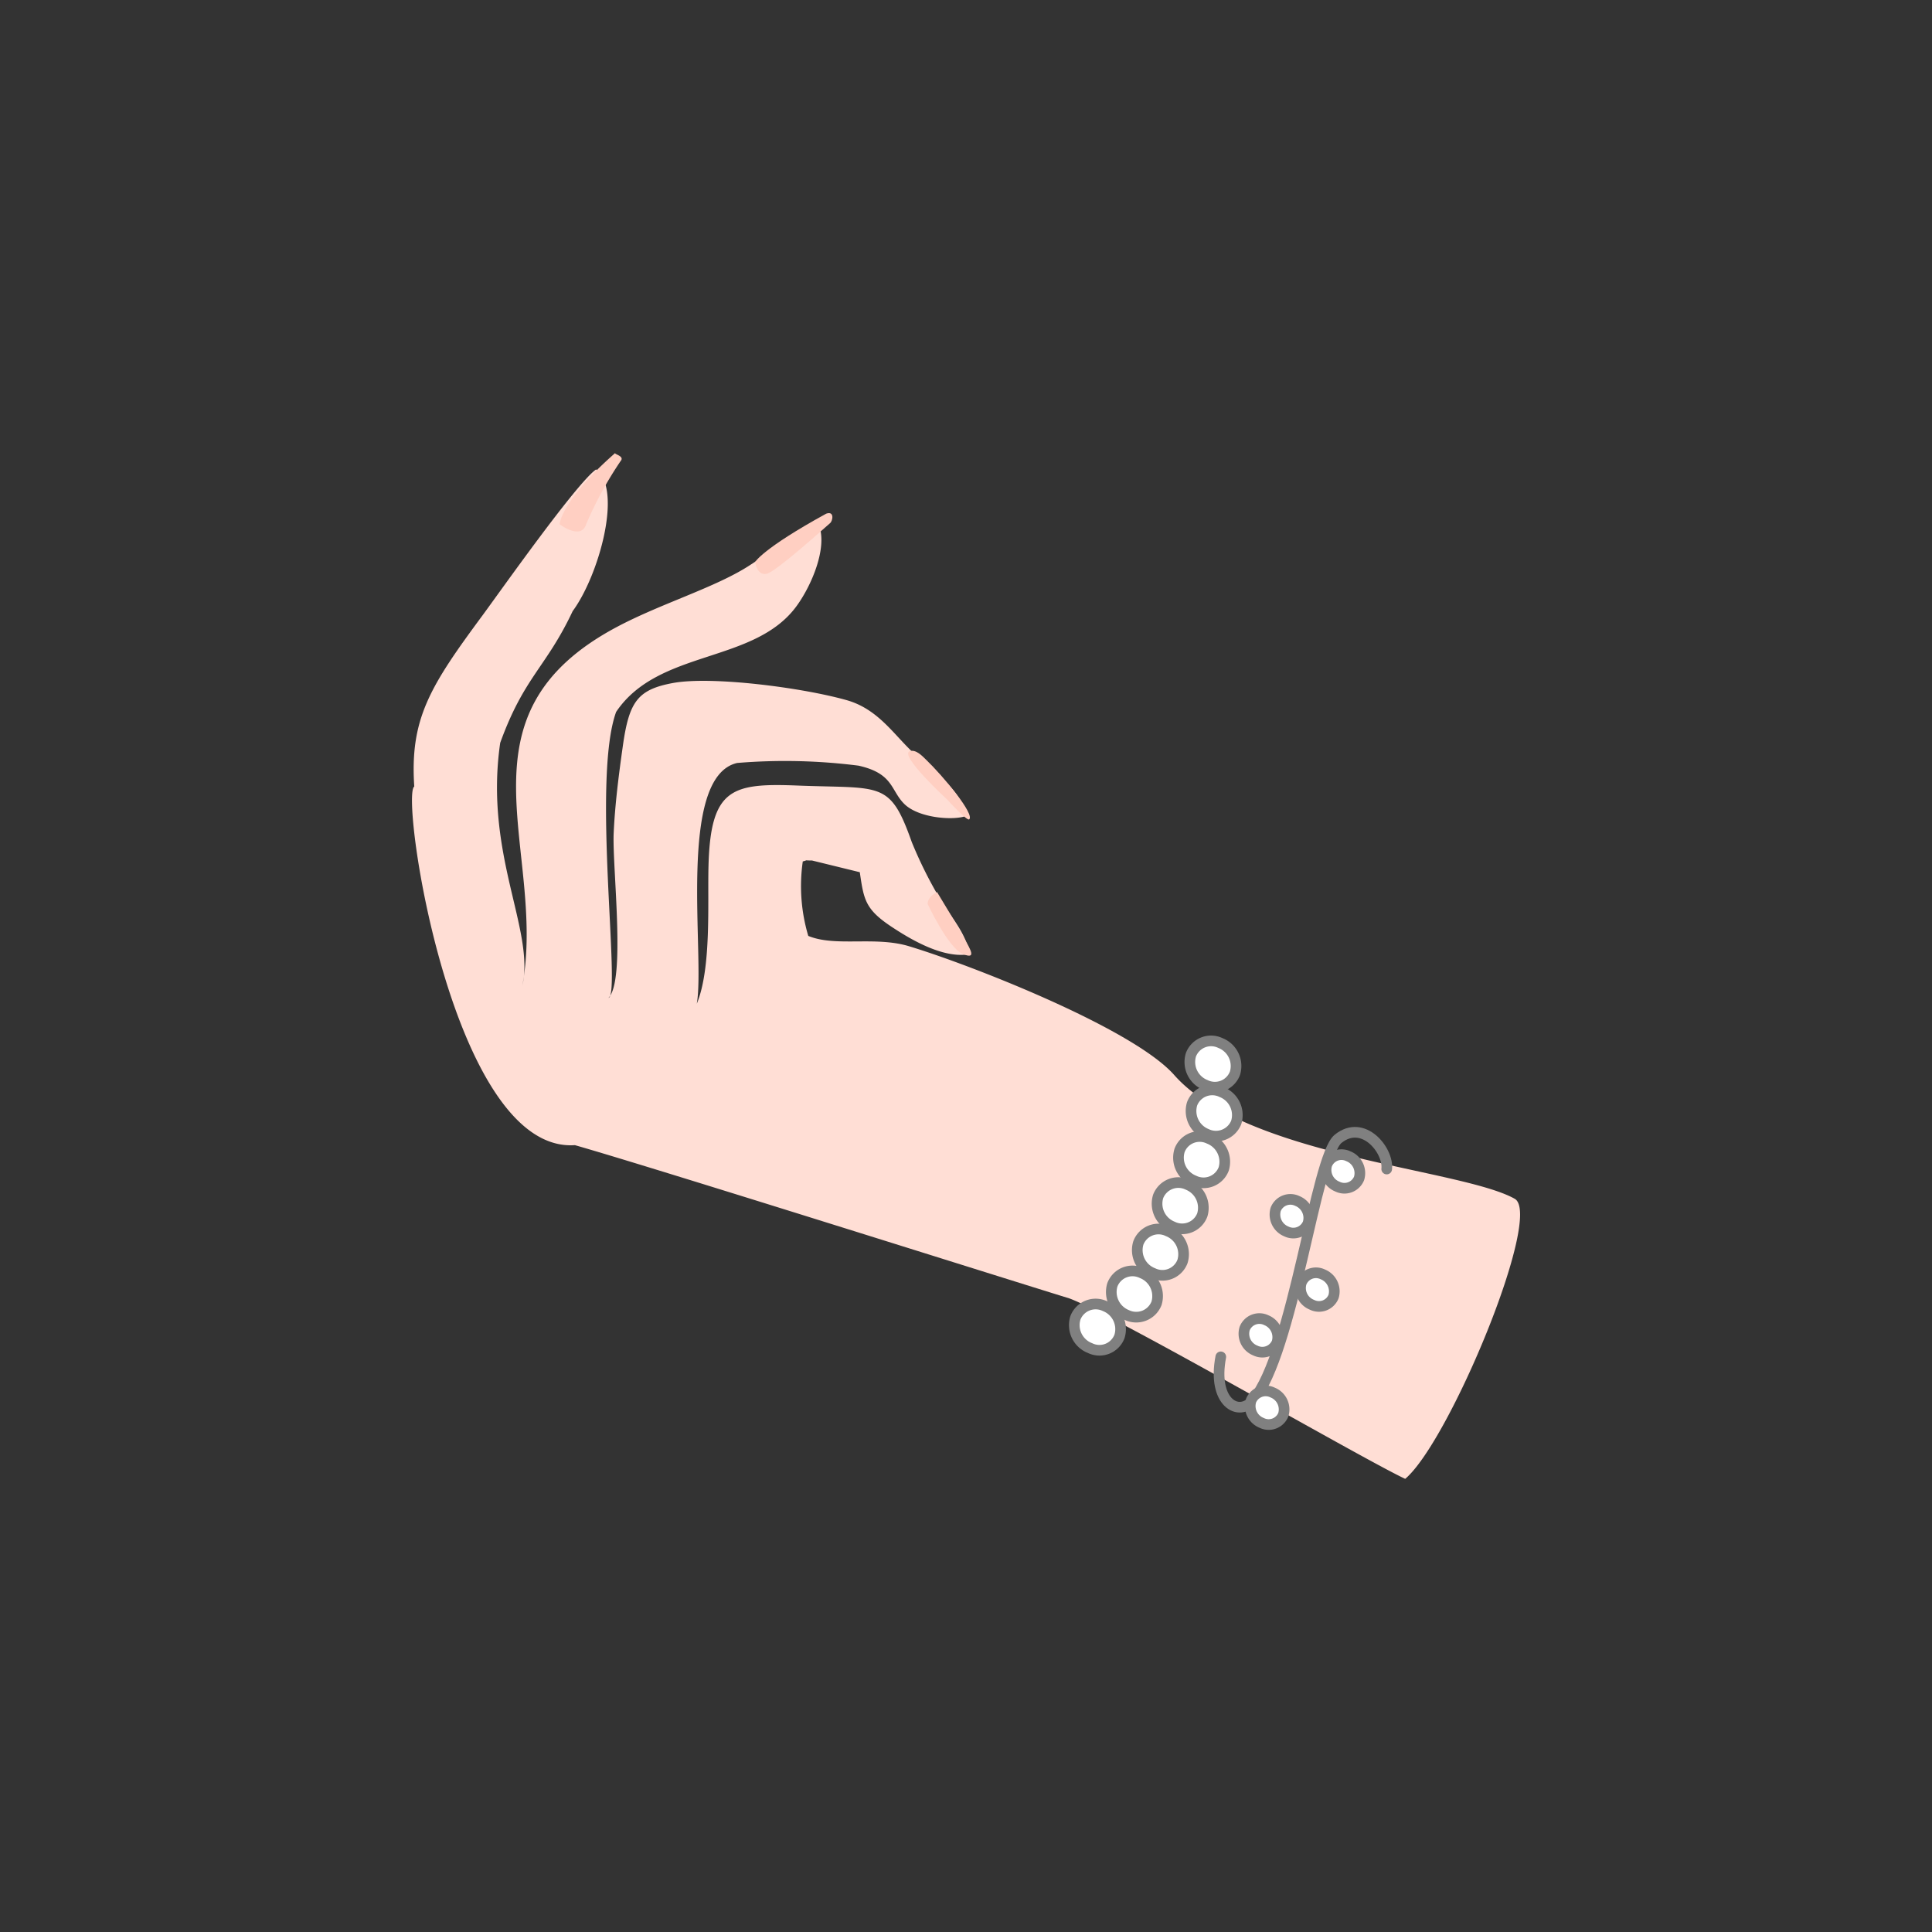<svg xmlns="http://www.w3.org/2000/svg" xmlns:xlink="http://www.w3.org/1999/xlink" width="165" height="165" viewBox="0 0 165 165">
  <rect x="0" y="0" width="165" height="165" fill="#333333" stroke="none"/>
  <defs>
    <style>
      .cls-1, .cls-6 {
        fill: none;
      }

      .cls-2 {
        clip-path: url(#clip-path);
      }

      .cls-3 {
        fill: #ffded5;
      }

      .cls-3, .cls-4, .cls-5, .cls-6, .cls-7 {
        fill-rule: evenodd;
      }

      .cls-4 {
        fill: #ffcfc2;
      }

      .cls-5, .cls-7 {
        fill: #fff;
        stroke-miterlimit: 22.93;
      }

      .cls-5, .cls-6, .cls-7 {
        stroke: gray;
      }

      .cls-5, .cls-6 {
        stroke-width: 0.91px;
      }

      .cls-6 {
        stroke-linecap: round;
        stroke-linejoin: round;
      }

      .cls-7 {
        stroke-width: 0.88px;
      }
    </style>
    <clipPath id="clip-path">
      <rect id="Rectangle_67" data-name="Rectangle 67" class="cls-1" width="165" height="165" transform="translate(319.11 -29.13)"/>
    </clipPath>
  </defs>
  <g id="Group_148" data-name="Group 148" class="cls-2" transform="translate(-319.11 29.13)">
    <path id="Path_549" data-name="Path 549" class="cls-3" d="M450.66,122.42c6.61,1.89,34.76,10.78,42.23,13.09,3.9,1.44,25,13.69,28.68,15.41,3.79-3.21,11.81-22.54,9.35-23.92-4.57-2.57-22.87-3.58-29.06-10.55-3.51-4-17.42-9.43-22.61-11-2.91-.91-6.33.07-8.66-.9a14.88,14.88,0,0,1-.47-6.36c.54-.14,0-.08.79-.08l4.08,1c.35,2.4.46,3.2,2.88,4.77,1.71,1.12,4.21,2.52,6.29,2.26.36-1.25-1.53-3.41-2.29-4.71a36.524,36.524,0,0,1-2.44-4.89c-1.87-5.29-2.58-4.55-9.73-4.83-5.61-.22-7.45.21-7.63,6.82-.09,3.22.26,8.76-1,11.81.72-4.11-1.73-19.38,3.45-20.56a49.61,49.61,0,0,1,10.36.23c3,.67,2.73,2.1,3.91,3.27s4,1.42,5.18,1.06c0-2-2.77-3.89-4.45-5.47s-3-3.71-5.67-4.46c-3.88-1.09-11.55-2.06-14.81-1.46-3.05.56-3.76,1.62-4.29,5.4-.35,2.47-.67,5-.78,7.43-.13,2.87,1.05,12.57-.44,14.06,1.09-.2-1.45-18.63.65-24.42,3.63-5.4,11.84-4.08,15.44-9.08,1.31-1.82,2.57-4.92,1.91-6.78-1.22,0-2,.79-3.07,1.47s-1.78,1.16-2.86,1.86c-2.89,1.89-7.54,3.25-11.33,5.26-14.33,7.6-6,19-8.09,30.61,1.05-4.77-3.28-11.18-1.9-20.7,2.05-5.66,3.91-6.41,6.19-11.25,2.22-3,4.29-10.37,2-12.1-1.64,1.14-8,10.15-9.66,12.41-4.48,6.06-6.26,8.84-5.87,14.67C435.72,92.62,440.22,123.14,450.66,122.42Z" transform="translate(-82.45 -53.75)"/>
    <path id="Path_550" data-name="Path 550" class="cls-4" d="M454.1,63.31c-4.64,4.07-4.75,6.08-4.75,6.08s1.83,1.4,2.27,0A32,32,0,0,1,454.56,64C454.94,63.57,454,63.42,454.1,63.31Z" transform="translate(-82.45 -53.75)"/>
    <path id="Path_551" data-name="Path 551" class="cls-4" d="M472.12,68.49c-5.47,3-6.07,4.13-6.07,4.13s.16,1.2,1,1,5.17-4.14,5.4-4.32S472.85,68.23,472.12,68.49Z" transform="translate(-82.45 -53.75)"/>
    <path id="Path_552" data-name="Path 552" class="cls-4" d="M484.33,94.6c.51-.42-2.21-3.69-3.69-5.11-.33-.32-.85-.88-1.37-.72-1,.3,3.23,4.18,3.23,4.18C482.67,93.16,484.16,94.74,484.33,94.6Z" transform="translate(-82.45 -53.75)"/>
    <path id="Path_553" data-name="Path 553" class="cls-4" d="M481.59,100.81c-.84.41-.81,1-.81,1s1.75,3.76,3,4.28.6-.44.25-1.14S481.59,100.81,481.59,100.81Z" transform="translate(-82.45 -53.75)"/>
    <path id="Path_554" data-name="Path 554" class="cls-5" d="M505.79,113.7a2.11,2.11,0,0,1,1.24,2.58,1.83,1.83,0,0,1-2.52,1,2.11,2.11,0,0,1-1.24-2.58,1.84,1.84,0,0,1,2.52-1Z" transform="translate(-82.45 -53.75)"/>
    <path id="Path_555" data-name="Path 555" class="cls-5" d="M505.9,117.89a2.11,2.11,0,0,1,1.24,2.58,1.86,1.86,0,0,1-2.53,1,2.12,2.12,0,0,1-1.24-2.58,1.84,1.84,0,0,1,2.53-1Z" transform="translate(-82.45 -53.75)"/>
    <path id="Path_556" data-name="Path 556" class="cls-5" d="M504.82,121.87a2.12,2.12,0,0,1,1.25,2.58,1.84,1.84,0,0,1-2.53,1,2.11,2.11,0,0,1-1.24-2.58,1.83,1.83,0,0,1,2.52-1Z" transform="translate(-82.45 -53.75)"/>
    <path id="Path_557" data-name="Path 557" class="cls-5" d="M503,125.8a2.12,2.12,0,0,1,1.24,2.58,1.84,1.84,0,0,1-2.53,1,2.11,2.11,0,0,1-1.24-2.58,1.85,1.85,0,0,1,2.53-1Z" transform="translate(-82.45 -53.75)"/>
    <path id="Path_558" data-name="Path 558" class="cls-5" d="M501.31,129.77a2.11,2.11,0,0,1,1.24,2.58,1.83,1.83,0,0,1-2.52,1,2.11,2.11,0,0,1-1.25-2.58,1.84,1.84,0,0,1,2.53-1Z" transform="translate(-82.45 -53.75)"/>
    <path id="Path_559" data-name="Path 559" class="cls-5" d="M499.09,133.35a2.11,2.11,0,0,1,1.24,2.58,1.86,1.86,0,0,1-2.53,1,2.12,2.12,0,0,1-1.24-2.58,1.84,1.84,0,0,1,2.53-1Z" transform="translate(-82.45 -53.75)"/>
    <path id="Path_560" data-name="Path 560" class="cls-5" d="M495.93,136.17a2.11,2.11,0,0,1,1.24,2.58,1.83,1.83,0,0,1-2.52,1,2.1,2.1,0,0,1-1.25-2.57,1.85,1.85,0,0,1,2.53-1.01Z" transform="translate(-82.45 -53.75)"/>
    <path id="Path_561" data-name="Path 561" class="cls-6" d="M505.82,140.5c-.75,3.92,1.54,5.16,2.75,3.72,3.44-4.06,5.35-20.8,7.27-22.34,2.15-1.74,4.33,1,4.15,2.58" transform="translate(-82.45 -53.75)"/>
    <path id="Path_562" data-name="Path 562" class="cls-5" d="M516.72,123.37a1.55,1.55,0,0,1,.91,1.89,1.35,1.35,0,0,1-1.85.7,1.53,1.53,0,0,1-.9-1.88,1.34,1.34,0,0,1,1.84-.71Z" transform="translate(-82.45 -53.75)"/>
    <path id="Path_563" data-name="Path 563" class="cls-5" d="M512.36,127.19a1.56,1.56,0,0,1,.91,1.89,1.35,1.35,0,0,1-1.85.71,1.56,1.56,0,0,1-.91-1.89,1.35,1.35,0,0,1,1.85-.71Z" transform="translate(-82.45 -53.75)"/>
    <path id="Path_564" data-name="Path 564" class="cls-5" d="M514.54,133.46a1.56,1.56,0,0,1,.91,1.89,1.34,1.34,0,0,1-1.85.7,1.53,1.53,0,0,1-.9-1.88,1.34,1.34,0,0,1,1.84-.71Z" transform="translate(-82.45 -53.75)"/>
    <path id="Path_565" data-name="Path 565" class="cls-5" d="M509.71,137.37a1.56,1.56,0,0,1,.91,1.89,1.35,1.35,0,0,1-1.85.7,1.54,1.54,0,0,1-.91-1.88,1.35,1.35,0,0,1,1.85-.71Z" transform="translate(-82.45 -53.75)"/>
    <path id="Path_566" data-name="Path 566" class="cls-5" d="M510.25,143.55a1.55,1.55,0,0,1,.91,1.89,1.35,1.35,0,0,1-1.85.7,1.55,1.55,0,0,1-.91-1.89,1.35,1.35,0,0,1,1.85-.7Z" transform="translate(-82.45 -53.75)"/>
    <path id="Path_567" data-name="Path 567" class="cls-7" d="M453.65,127.89" transform="translate(-82.45 -53.75)"/>
  </g>
</svg>

